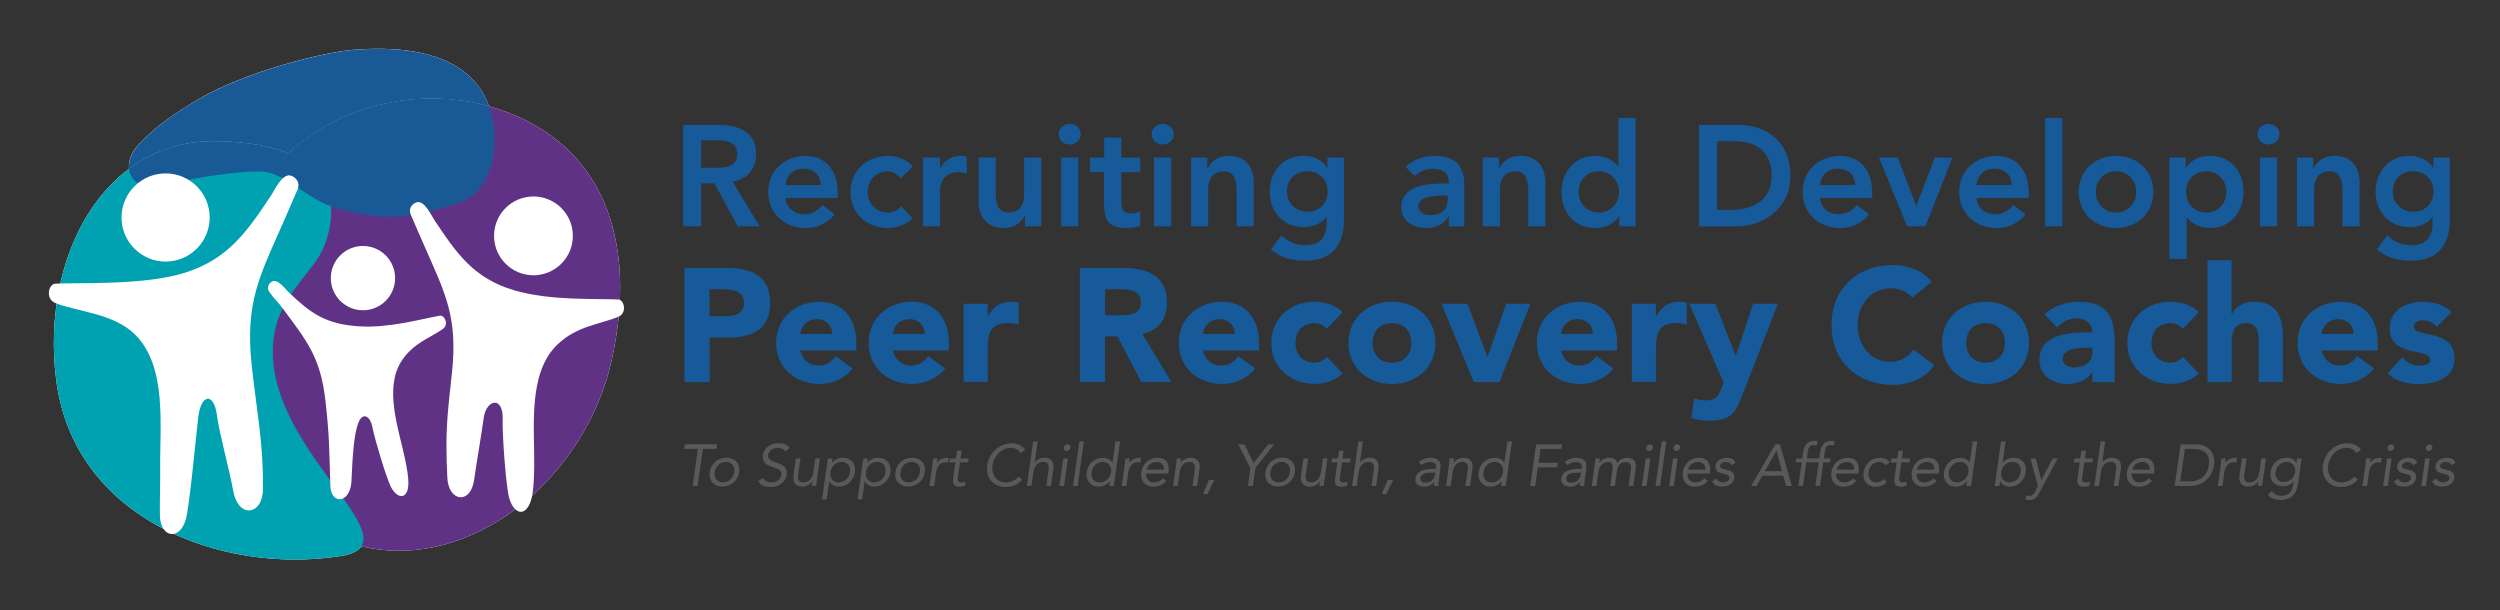 <?xml version="1.0" encoding="UTF-8"?>
<svg xmlns="http://www.w3.org/2000/svg" viewBox="0 0 368.64 90">
  <rect x="0" y="0" width="368.64" height="90" fill="#333333" stroke="none"/>
  <defs>
    <style>
      .cls-1 {
        mix-blend-mode: lighten;
      }

      .cls-2 {
        fill: #165a99;
      }

      .cls-3, .cls-4 {
        fill: #fff;
      }

      .cls-4 {
        fill-rule: evenodd;
      }

      .cls-5 {
        fill: #195996;
      }

      .cls-6 {
        fill: #00a1b1;
      }

      .cls-6, .cls-7 {
        mix-blend-mode: multiply;
      }

      .cls-7 {
        fill: #5f3286;
      }

      .cls-8 {
        isolation: isolate;
      }

      .cls-9 {
        fill: #58595b;
      }
    </style>
  </defs>
  <g class="cls-8">
    <g id="Logo">
      <g>
        <g id="_4d_Group_" data-name="&amp;lt;4d Group&amp;gt;">
          <g id="_white_BG_" data-name="&amp;lt;white BG&amp;gt;">
            <path id="_right_Path_" data-name="&amp;lt;right Path&amp;gt;" class="cls-3" d="M73.72,16.17c15.3,5.19,20.35,19.42,16.48,36.92s-20.65,31.06-36.43,27.57c-15.78-3.5-24.05-22.62-20.71-40.23,4.23-22.27,25.2-29.51,40.66-24.26Z"/>
            <path id="_left_Path_" data-name="&amp;lt;left Path&amp;gt;" class="cls-3" d="M50.12,82.02c11.7-1.8-9.9-14.82-9.9-30.14,0-8.1,5.95-11.21,7.65-15.75,2.7-7.2.47-15.13-16.2-15.3-16.39-.16-25.64,17.1-23.4,35.09,2.58,20.66,24.41,28.78,41.84,26.09Z"/>
            <path id="_top_Path_" data-name="&amp;lt;top Path&amp;gt;" class="cls-3" d="M56.57,31.99c-2.4-.13-6.45-.81-9.15-2.16-3.14-1.57-6.01-4.45-8.8-4.53-3.83-.11-10.39.98-14.96,2.11-4.13,1.02-6.35-2.86-3.08-6.25,2.61-2.71,5.17-4.41,8.35-6.33,7.24-4.36,18.99-7.14,23.05-7.48,16.84-1.37,21.08,6.28,20.94,13.64-.05,2.82-1.15,6.58-3.65,8.13-1.47,1.17-9.21,3.05-12.7,2.86Z"/>
          </g>
          <path class="cls-7" d="M73.72,16.17c15.3,5.19,20.35,19.42,16.48,36.92s-20.65,31.06-36.43,27.57c-15.78-3.5-24.05-22.62-20.71-40.23,4.23-22.27,25.2-29.51,40.66-24.26Z"/>
          <path class="cls-6" d="M50.12,82.02c11.7-1.8-9.9-14.82-9.9-30.14,0-8.1,5.95-11.21,7.65-15.75,2.7-7.2.47-15.13-16.2-15.3-16.39-.16-25.64,17.1-23.4,35.09,2.58,20.66,24.41,28.78,41.84,26.09Z"/>
          <g id="_Divided_Group_" data-name="&amp;lt;Divided Group&amp;gt;">
            <path class="cls-5" d="M42.53,22.63c8.15-7.56,19.78-9.67,29.59-6.95-1.88-5.24-7.41-9.35-20.13-8.32-4.06.34-15.81,3.13-23.05,7.48-3.18,1.91-5.74,3.62-8.35,6.33-1.22,1.27-1.68,2.61-1.55,3.73,3.5-2.61,7.75-4.12,12.64-4.07,4.69.05,8.24.71,10.86,1.8Z"/>
            <g class="cls-1">
              <path class="cls-5" d="M23.66,27.41c4.57-1.13,11.13-2.23,14.96-2.11.4.01.81.09,1.21.2.85-1.03,1.75-1.99,2.7-2.87-2.62-1.09-6.16-1.75-10.86-1.8-4.89-.05-9.14,1.46-12.64,4.07.22,1.87,2.05,3.15,4.63,2.51Z"/>
              <path class="cls-5" d="M42.53,22.63c-.95.88-1.85,1.84-2.7,2.87,2.41.69,4.9,2.98,7.59,4.33.43.21.89.41,1.38.59-.26-3.17-2.05-6.04-6.27-7.79Z"/>
              <path class="cls-5" d="M42.53,22.63c4.22,1.75,6.01,4.62,6.27,7.79,2.57.96,5.75,1.46,7.77,1.57,3.48.19,11.22-1.69,12.7-2.86,2.5-1.55,3.6-5.31,3.65-8.13.04-1.8-.19-3.62-.81-5.32-9.8-2.72-21.43-.61-29.59,6.95Z"/>
            </g>
          </g>
          <g id="_Family_Group_" data-name="&amp;lt;Family Group&amp;gt;">
            <g>
              <path class="cls-4" d="M42.86,25.89c.72.2,1.46.98,1.02,2.04-.81,1.91-1.58,3.63-2.27,5.22-3.31,7.54-5.5,11.51-4.49,20.75.83,7.58,1.66,10.83,1.67,18.11,0,3.99-3.65,4.55-4.4.36-.56-3.13-2.05-8.41-2.43-11.29-.4-3.04-2.28-3.19-2.73.46-.23,1.84-1.28,13.14-1.82,15.02-.91,3.19-3.64,2.73-3.82-.31-.07-1.24.06-4.87.03-6.83-.1-6.4,1.14-15.47-3.83-20.21-3.19-3.04-8.48-3.25-11.64-4.53-1.5-.61-1-2.8,0-2.85,3.89-.18,12.82.24,18.76-1.51,6.7-1.97,9.52-6.19,13.06-11.49.5-.75,1.63-3.29,2.89-2.94h0Z"/>
              <circle class="cls-3" cx="24.42" cy="32.07" r="6.5"/>
            </g>
            <g>
              <path class="cls-4" d="M61.48,29.82c-.65.18-1.32.88-.91,1.83.73,1.72,1.42,3.26,2.04,4.69,2.97,6.78,4.94,10.34,4.03,18.64-.75,6.81-.98,8.88-.68,15.45.17,3.58,3.43,4.02,3.95.33.4-2.83,1.07-6.55,1.41-9.13.36-2.73,2.98-3.4,2.8.4-.07,1.66.46,9.87,1,11.54.81,2.5,2.58,2.62,3.27-.13.27-1.09.35-2.73.38-4.5.09-5.75-1.02-13.9,3.44-18.15,2.87-2.74,6.12-2.92,8.95-4.07,1.35-.55.9-2.52,0-2.56-3.5-.16-10.02.21-15.36-1.36-6.02-1.77-8.55-5.56-11.73-10.32-.45-.67-1.47-2.96-2.6-2.65h0Z"/>
              <circle class="cls-3" cx="78.66" cy="34.78" r="5.81"/>
            </g>
            <g>
              <path class="cls-4" d="M40.12,41.51c-.47.25-.86.91-.39,1.57.86,1.2,1.2,1.36,1.93,2.35,3.46,4.71,5.6,7.12,6.33,13.68.6,5.38.55,6.98.72,12.5.08,2.83,2.82,2.66,3.1-.43.13-1.4.15-9.62,1.89-9.79.49-.05,1.03.48,1.27,1.85.23,1.29,2.06,7.52,2.76,8.72,1.05,1.78,2.45,1.57,2.49-.67.02-.88-.2-2.17-.48-3.53-.92-4.45-3.19-10.54-.49-14.59,1.74-2.61,4.05-3.27,6.04-4.65.95-.66.26-2.1-.44-1.97-2.72.48-7.52,1.86-11.91,1.57-4.95-.33-7.1-1.9-10.37-5.02-.46-.44-1.62-2.04-2.44-1.6h-.03Z"/>
              <circle class="cls-3" cx="53.52" cy="41.01" r="4.74"/>
            </g>
          </g>
        </g>
        <g id="_Text_group_" data-name="&amp;lt;Text group&amp;gt;">
          <g>
            <path class="cls-2" d="M100.93,39.51h6.25c3.49,0,6.39,1.12,6.39,5.11s-2.68,5.16-6.22,5.16h-2.71v6.56h-3.71v-16.82ZM104.63,46.64h2.47c1.31,0,2.61-.45,2.61-2.02,0-1.73-1.76-1.97-3.18-1.97h-1.9v3.99Z"/>
            <path class="cls-2" d="M125.73,54.34c-1.14,1.45-3.02,2.28-4.87,2.28-3.56,0-6.41-2.38-6.41-6.06s2.85-6.06,6.41-6.06c3.33,0,5.42,2.38,5.42,6.06v1.12h-8.27c.29,1.35,1.31,2.23,2.69,2.23,1.16,0,1.95-.59,2.54-1.4l2.49,1.83ZM122.71,49.25c.02-1.19-.9-2.19-2.19-2.19-1.57,0-2.42,1.07-2.52,2.19h4.7Z"/>
            <path class="cls-2" d="M139.37,54.34c-1.14,1.45-3.02,2.28-4.87,2.28-3.56,0-6.41-2.38-6.41-6.06s2.85-6.06,6.41-6.06c3.33,0,5.42,2.38,5.42,6.06v1.12h-8.27c.29,1.35,1.31,2.23,2.69,2.23,1.16,0,1.95-.59,2.54-1.4l2.49,1.83ZM136.35,49.25c.02-1.19-.9-2.19-2.19-2.19-1.57,0-2.42,1.07-2.52,2.19h4.7Z"/>
            <path class="cls-2" d="M142.08,44.79h3.56v1.85h.05c.76-1.4,1.76-2.14,3.33-2.14.4,0,.86.02,1.19.12v3.25c-.5-.14-1-.24-1.52-.24-2.71,0-3.04,1.57-3.04,3.87v4.82h-3.56v-11.55Z"/>
            <path class="cls-2" d="M159.23,39.51h6.51c3.44,0,6.34,1.19,6.34,5.11,0,2.35-1.26,4.18-3.63,4.61l4.28,7.1h-4.44l-3.52-6.72h-1.83v6.72h-3.71v-16.82ZM162.94,46.48h2.19c1.35,0,3.11-.05,3.11-1.88,0-1.69-1.52-1.95-2.87-1.95h-2.42v3.83Z"/>
            <path class="cls-2" d="M185.1,54.34c-1.14,1.45-3.02,2.28-4.87,2.28-3.56,0-6.41-2.38-6.41-6.06s2.85-6.06,6.41-6.06c3.33,0,5.42,2.38,5.42,6.06v1.12h-8.27c.29,1.35,1.31,2.23,2.69,2.23,1.16,0,1.95-.59,2.54-1.4l2.49,1.83ZM182.09,49.25c.02-1.19-.9-2.19-2.19-2.19-1.57,0-2.42,1.07-2.52,2.19h4.7Z"/>
            <path class="cls-2" d="M195.63,48.52c-.36-.5-1.02-.88-1.76-.88-1.78,0-2.85,1.19-2.85,2.92s1.07,2.92,2.85,2.92c.78,0,1.35-.4,1.76-.88l2.35,2.47c-1.12,1.14-2.76,1.54-4.11,1.54-3.56,0-6.41-2.38-6.41-6.06s2.85-6.06,6.41-6.06c1.35,0,2.99.4,4.11,1.54l-2.35,2.47Z"/>
            <path class="cls-2" d="M205.25,44.5c3.56,0,6.41,2.38,6.41,6.06s-2.85,6.06-6.41,6.06-6.41-2.38-6.41-6.06,2.85-6.06,6.41-6.06ZM205.25,53.48c1.78,0,2.85-1.19,2.85-2.92s-1.07-2.92-2.85-2.92-2.85,1.19-2.85,2.92,1.07,2.92,2.85,2.92Z"/>
            <path class="cls-2" d="M212.55,44.79h3.85l2.92,7.84h.05l2.71-7.84h3.59l-4.56,11.55h-3.78l-4.78-11.55Z"/>
            <path class="cls-2" d="M237.9,54.34c-1.14,1.45-3.02,2.28-4.87,2.28-3.56,0-6.41-2.38-6.41-6.06s2.85-6.06,6.41-6.06c3.33,0,5.42,2.38,5.42,6.06v1.12h-8.27c.29,1.35,1.31,2.23,2.69,2.23,1.16,0,1.95-.59,2.54-1.4l2.49,1.83ZM234.88,49.25c.02-1.19-.9-2.19-2.19-2.19-1.57,0-2.42,1.07-2.52,2.19h4.7Z"/>
            <path class="cls-2" d="M240.61,44.79h3.56v1.85h.05c.76-1.4,1.76-2.14,3.33-2.14.4,0,.86.02,1.19.12v3.25c-.5-.14-1-.24-1.52-.24-2.71,0-3.04,1.57-3.04,3.87v4.82h-3.56v-11.55Z"/>
            <path class="cls-2" d="M256.93,58.21c-.95,2.45-1.5,3.83-4.89,3.83-.9,0-1.81-.14-2.66-.43l.48-2.92c.55.24,1.07.36,1.66.36,1.62,0,1.88-.69,2.38-1.95l.26-.67-5.06-11.64h3.85l2.97,7.63h.05l2.54-7.63h3.66l-5.23,13.42Z"/>
            <path class="cls-2" d="M281.97,43.89c-.74-.88-1.81-1.38-3.18-1.38-2.8,0-4.87,2.28-4.87,5.42s2.07,5.42,4.75,5.42c1.5,0,2.71-.67,3.47-1.81l3.09,2.3c-1.4,2-3.78,2.92-6.08,2.92-5.25,0-9.08-3.44-9.08-8.84s3.83-8.84,9.08-8.84c1.88,0,4.25.64,5.68,2.47l-2.85,2.33Z"/>
            <path class="cls-2" d="M292.78,44.5c3.56,0,6.41,2.38,6.41,6.06s-2.85,6.06-6.41,6.06-6.41-2.38-6.41-6.06,2.85-6.06,6.41-6.06ZM292.78,53.48c1.78,0,2.85-1.19,2.85-2.92s-1.07-2.92-2.85-2.92-2.85,1.19-2.85,2.92,1.07,2.92,2.85,2.92Z"/>
            <path class="cls-2" d="M308.54,54.89h-.05c-.78,1.24-2.21,1.73-3.66,1.73-2.16,0-4.11-1.24-4.11-3.56,0-3.99,4.85-4.06,7.82-4.06,0-1.26-1.05-2.07-2.28-2.07-1.16,0-2.14.52-2.9,1.38l-1.9-1.95c1.31-1.24,3.21-1.85,5.08-1.85,4.16,0,5.27,2.11,5.27,5.96v5.87h-3.28v-1.45ZM307.66,51.27c-1.09,0-3.52.1-3.52,1.66,0,.86.9,1.26,1.69,1.26,1.4,0,2.71-.74,2.71-2.16v-.76h-.88Z"/>
            <path class="cls-2" d="M321.86,48.52c-.36-.5-1.02-.88-1.76-.88-1.78,0-2.85,1.19-2.85,2.92s1.07,2.92,2.85,2.92c.78,0,1.35-.4,1.76-.88l2.35,2.47c-1.12,1.14-2.76,1.54-4.11,1.54-3.56,0-6.41-2.38-6.41-6.06s2.85-6.06,6.41-6.06c1.35,0,2.99.4,4.11,1.54l-2.35,2.47Z"/>
            <path class="cls-2" d="M329.06,38.37v7.98h.05c.33-.9,1.5-1.85,3.23-1.85,3.61,0,4.28,2.38,4.28,5.46v6.37h-3.56v-5.65c0-1.33-.02-3.04-1.85-3.04s-2.14,1.45-2.14,2.95v5.75h-3.56v-17.96h3.56Z"/>
            <path class="cls-2" d="M350.07,54.34c-1.14,1.45-3.02,2.28-4.87,2.28-3.56,0-6.41-2.38-6.41-6.06s2.85-6.06,6.41-6.06c3.33,0,5.42,2.38,5.42,6.06v1.12h-8.27c.29,1.35,1.31,2.23,2.69,2.23,1.16,0,1.95-.59,2.54-1.4l2.49,1.83ZM347.05,49.25c.02-1.19-.9-2.19-2.19-2.19-1.57,0-2.42,1.07-2.52,2.19h4.7Z"/>
            <path class="cls-2" d="M359.31,48.19c-.52-.64-1.21-.97-2.07-.97-.59,0-1.31.26-1.31.95,0,1.71,6.01.26,6.01,4.66,0,2.95-2.85,3.8-5.32,3.8-1.62,0-3.4-.4-4.54-1.57l2.16-2.4c.67.81,1.45,1.26,2.52,1.26.81,0,1.62-.21,1.62-.83,0-1.85-6.01-.29-6.01-4.68,0-2.71,2.42-3.9,4.85-3.9,1.52,0,3.21.38,4.28,1.52l-2.19,2.16Z"/>
          </g>
          <g>
            <path class="cls-2" d="M100.72,18.42h5.19c2.87,0,5.58.93,5.58,4.29,0,2.15-1.25,3.74-3.46,4.05l3.97,6.61h-3.21l-3.46-6.34h-1.94v6.34h-2.66v-14.95ZM105.46,24.75c1.5,0,3.25-.13,3.25-2.07,0-1.77-1.65-1.99-3.02-1.99h-2.3v4.05h2.07Z"/>
            <path class="cls-2" d="M115.82,29.19c.17,1.5,1.31,2.41,2.72,2.41,1.27,0,2.09-.59,2.72-1.37l1.82,1.37c-1.18,1.46-2.68,2.03-4.29,2.03-3.06,0-5.51-2.13-5.51-5.32s2.45-5.32,5.51-5.32c2.83,0,4.75,1.98,4.75,5.51v.7h-7.73ZM121.02,27.29c-.02-1.48-.99-2.41-2.58-2.41-1.5,0-2.43.95-2.62,2.41h5.19Z"/>
            <path class="cls-2" d="M132.84,26.27c-.59-.61-1.25-1.01-1.92-1.01-1.86,0-2.98,1.46-2.98,3.04s1.12,3.04,2.98,3.04c.78,0,1.5-.34,1.96-.95l1.69,1.82c-1.03,1.03-2.77,1.42-3.65,1.42-3.06,0-5.51-2.13-5.51-5.32s2.45-5.32,5.51-5.32c1.29,0,2.7.46,3.67,1.54l-1.75,1.75Z"/>
            <path class="cls-2" d="M136.09,23.23h2.53v1.6h.04c.55-1.16,1.67-1.86,3-1.86.32,0,.61.06.91.15v2.45c-.42-.11-.82-.19-1.23-.19-2.39,0-2.72,2.01-2.72,2.56v5.43h-2.53v-10.14Z"/>
            <path class="cls-2" d="M153.55,33.37h-2.41v-1.63h-.04c-.46,1.01-1.42,1.88-3.1,1.88-2.72,0-3.7-1.92-3.7-3.99v-6.4h2.53v5.13c0,1.12.08,2.98,1.86,2.98,1.67,0,2.32-1.22,2.32-2.58v-5.53h2.53v10.14Z"/>
            <path class="cls-2" d="M157.71,18.27c.93,0,1.65.65,1.65,1.52s-.72,1.52-1.65,1.52-1.6-.72-1.6-1.52.68-1.52,1.6-1.52ZM156.47,23.23h2.53v10.14h-2.53v-10.14Z"/>
            <path class="cls-2" d="M160.73,25.39v-2.15h2.09v-2.94h2.53v2.94h2.79v2.15h-2.79v4.43c0,1.01.3,1.65,1.41,1.65.44,0,1.06-.08,1.37-.32v2.13c-.53.25-1.42.34-2.01.34-2.68,0-3.32-1.2-3.32-3.59v-4.65h-2.09Z"/>
            <path class="cls-2" d="M171.42,18.27c.93,0,1.65.65,1.65,1.52s-.72,1.52-1.65,1.52-1.6-.72-1.6-1.52.68-1.52,1.6-1.52ZM170.17,23.23h2.53v10.14h-2.53v-10.14Z"/>
            <path class="cls-2" d="M175.62,23.23h2.41v1.63h.04c.46-1.01,1.42-1.88,3.1-1.88,2.72,0,3.7,1.92,3.7,3.99v6.4h-2.53v-5.13c0-1.12-.08-2.98-1.86-2.98-1.67,0-2.32,1.22-2.32,2.58v5.53h-2.53v-10.14Z"/>
            <path class="cls-2" d="M198.17,23.23v9.23c0,3.65-1.77,5.98-5.72,5.98-1.88,0-3.59-.4-5.03-1.67l1.52-2.07c1.01.93,2.07,1.46,3.48,1.46,2.45,0,3.21-1.39,3.21-3.4v-.74h-.04c-.74.99-2.05,1.48-3.32,1.48-3.04,0-5.05-2.32-5.05-5.2s1.88-5.32,5-5.32c1.42,0,2.75.55,3.48,1.77h.04v-1.52h2.41ZM189.77,28.28c0,1.6,1.27,2.94,2.98,2.94,1.88,0,3.02-1.29,3.02-2.98s-1.16-2.98-3-2.98-3,1.22-3,3.02Z"/>
            <path class="cls-2" d="M213.63,31.98h-.06c-.72,1.14-1.9,1.65-3.25,1.65-1.88,0-3.7-1.03-3.7-3.04,0-3.29,3.84-3.53,6.38-3.53h.63v-.27c0-1.25-.97-1.9-2.32-1.9-1.06,0-2.03.42-2.7,1.06l-1.33-1.33c1.12-1.14,2.7-1.63,4.31-1.63,4.33,0,4.33,3.13,4.33,4.56v5.83h-2.28v-1.39ZM213.48,28.83h-.53c-1.39,0-3.8.11-3.8,1.56,0,.93.95,1.33,1.77,1.33,1.73,0,2.56-.91,2.56-2.32v-.57Z"/>
            <path class="cls-2" d="M218.63,23.23h2.41v1.63h.04c.46-1.01,1.42-1.88,3.1-1.88,2.72,0,3.7,1.92,3.7,3.99v6.4h-2.53v-5.13c0-1.12-.08-2.98-1.86-2.98-1.67,0-2.32,1.22-2.32,2.58v5.53h-2.53v-10.14Z"/>
            <path class="cls-2" d="M238.77,31.85h-.04c-.74,1.22-2.07,1.77-3.48,1.77-3.13,0-5-2.32-5-5.32s2.01-5.32,4.9-5.32c1.9,0,2.91.89,3.44,1.54h.06v-7.12h2.53v15.97h-2.41v-1.52ZM235.75,31.34c1.86,0,2.98-1.46,2.98-3.04s-1.12-3.04-2.98-3.04-2.98,1.46-2.98,3.04,1.12,3.04,2.98,3.04Z"/>
            <path class="cls-2" d="M250.53,18.42h5.89c3.93,0,7.6,2.41,7.6,7.48s-4.33,7.48-7.92,7.48h-5.58v-14.95ZM255.18,30.96c3.34,0,6.06-1.44,6.06-5.07s-2.37-5.07-5.62-5.07h-2.43v10.14h1.99Z"/>
            <path class="cls-2" d="M268.35,29.19c.17,1.5,1.31,2.41,2.72,2.41,1.27,0,2.09-.59,2.72-1.37l1.82,1.37c-1.18,1.46-2.68,2.03-4.29,2.03-3.06,0-5.51-2.13-5.51-5.32s2.45-5.32,5.51-5.32c2.83,0,4.75,1.98,4.75,5.51v.7h-7.73ZM273.55,27.29c-.02-1.48-.99-2.41-2.58-2.41-1.5,0-2.43.95-2.62,2.41h5.2Z"/>
            <path class="cls-2" d="M277.07,23.23h2.77l2.7,7.1h.04l2.72-7.1h2.6l-3.99,10.14h-2.7l-4.14-10.14Z"/>
            <path class="cls-2" d="M291.43,29.19c.17,1.5,1.31,2.41,2.72,2.41,1.27,0,2.09-.59,2.72-1.37l1.82,1.37c-1.18,1.46-2.68,2.03-4.29,2.03-3.06,0-5.51-2.13-5.51-5.32s2.45-5.32,5.51-5.32c2.83,0,4.75,1.98,4.75,5.51v.7h-7.73ZM296.63,27.29c-.02-1.48-.99-2.41-2.58-2.41-1.5,0-2.43.95-2.62,2.41h5.19Z"/>
            <path class="cls-2" d="M301.57,17.4h2.53v15.97h-2.53v-15.97Z"/>
            <path class="cls-2" d="M312.02,22.98c3.06,0,5.51,2.13,5.51,5.32s-2.45,5.32-5.51,5.32-5.51-2.13-5.51-5.32,2.45-5.32,5.51-5.32ZM312.02,31.34c1.86,0,2.98-1.46,2.98-3.04s-1.12-3.04-2.98-3.04-2.98,1.46-2.98,3.04,1.12,3.04,2.98,3.04Z"/>
            <path class="cls-2" d="M319.89,23.23h2.41v1.52h.04c.74-1.22,2.07-1.77,3.48-1.77,3.13,0,5,2.32,5,5.32s-2.01,5.32-4.9,5.32c-1.9,0-2.91-.89-3.44-1.54h-.06v6.1h-2.53v-14.95ZM325.32,25.26c-1.86,0-2.98,1.46-2.98,3.04s1.12,3.04,2.98,3.04,2.98-1.46,2.98-3.04-1.12-3.04-2.98-3.04Z"/>
            <path class="cls-2" d="M334.48,18.27c.93,0,1.65.65,1.65,1.52s-.72,1.52-1.65,1.52-1.6-.72-1.6-1.52.68-1.52,1.6-1.52ZM333.24,23.23h2.53v10.14h-2.53v-10.14Z"/>
            <path class="cls-2" d="M338.69,23.23h2.41v1.63h.04c.46-1.01,1.42-1.88,3.1-1.88,2.72,0,3.7,1.92,3.7,3.99v6.4h-2.53v-5.13c0-1.12-.08-2.98-1.86-2.98-1.67,0-2.32,1.22-2.32,2.58v5.53h-2.53v-10.14Z"/>
            <path class="cls-2" d="M361.24,23.23v9.23c0,3.65-1.77,5.98-5.72,5.98-1.88,0-3.59-.4-5.03-1.67l1.52-2.07c1.01.93,2.07,1.46,3.48,1.46,2.45,0,3.21-1.39,3.21-3.4v-.74h-.04c-.74.99-2.05,1.48-3.32,1.48-3.04,0-5.05-2.32-5.05-5.2s1.88-5.32,5-5.32c1.42,0,2.75.55,3.48,1.77h.04v-1.52h2.41ZM352.83,28.28c0,1.6,1.27,2.94,2.98,2.94,1.88,0,3.02-1.29,3.02-2.98s-1.16-2.98-3-2.98-3,1.22-3,3.02Z"/>
          </g>
          <g>
            <path class="cls-9" d="M105.67,66.19h-2.03l-.77,5.46h-.73l.77-5.46h-2.03l.1-.68h4.78l-.1.68Z"/>
            <path class="cls-9" d="M107.12,67.49c1.25,0,2.05.87,1.87,2.13-.18,1.27-1.22,2.13-2.47,2.13s-2.05-.87-1.86-2.13c.17-1.27,1.21-2.13,2.46-2.13ZM106.61,71.13c.88,0,1.53-.66,1.66-1.51.12-.85-.36-1.51-1.23-1.51s-1.53.66-1.65,1.51c-.12.85.35,1.51,1.22,1.51Z"/>
            <path class="cls-9" d="M115.77,66.6c-.19-.39-.6-.56-1.04-.56-.64,0-1.35.3-1.46,1.03-.08.56.2.81,1.14,1.13.91.3,1.75.62,1.59,1.82-.17,1.22-1.31,1.79-2.42,1.79-.71,0-1.44-.23-1.77-.85l.7-.51c.19.45.68.68,1.21.68.62,0,1.39-.36,1.49-1.07.1-.75-.39-.88-1.43-1.25-.82-.29-1.43-.67-1.29-1.69.16-1.18,1.27-1.77,2.34-1.77.68,0,1.24.19,1.61.72l-.67.52Z"/>
            <path class="cls-9" d="M120.45,70.69c-.05.37-.07.69-.1.96h-.64c.03-.22.04-.44.08-.67h-.02c-.24.4-.8.77-1.46.77-1.07,0-1.45-.68-1.31-1.66l.36-2.5h.68l-.35,2.44c-.1.68.14,1.1.77,1.1.88,0,1.35-.63,1.48-1.56l.28-1.98h.68l-.43,3.09Z"/>
            <path class="cls-9" d="M122.07,67.6h.68l-.09.59h.02c.43-.43.96-.69,1.55-.69,1.27,0,2.01.9,1.84,2.13-.17,1.21-1.2,2.13-2.33,2.13-.73,0-1.26-.36-1.44-.82h-.02l-.38,2.7h-.68l.85-6.03ZM123.68,71.13c.88,0,1.53-.66,1.66-1.51.12-.85-.36-1.51-1.23-1.51s-1.53.66-1.65,1.51c-.12.85.35,1.51,1.22,1.51Z"/>
            <path class="cls-9" d="M127.3,67.6h.68l-.09.59h.02c.43-.43.96-.69,1.55-.69,1.27,0,2.01.9,1.84,2.13-.17,1.21-1.2,2.13-2.33,2.13-.73,0-1.26-.36-1.44-.82h-.02l-.38,2.7h-.68l.85-6.03ZM128.91,71.13c.88,0,1.53-.66,1.66-1.51.12-.85-.36-1.51-1.23-1.51s-1.53.66-1.65,1.51c-.12.85.35,1.51,1.22,1.51Z"/>
            <path class="cls-9" d="M134.5,67.49c1.25,0,2.05.87,1.87,2.13-.18,1.27-1.22,2.13-2.47,2.13s-2.05-.87-1.86-2.13c.17-1.27,1.21-2.13,2.46-2.13ZM133.99,71.13c.88,0,1.53-.66,1.66-1.51.12-.85-.36-1.51-1.23-1.51s-1.53.66-1.65,1.51c-.12.85.35,1.51,1.22,1.51Z"/>
            <path class="cls-9" d="M137.5,68.56c.05-.37.06-.69.1-.96h.64c-.03.22-.04.44-.08.67h.02c.23-.4.79-.77,1.46-.77.09,0,.18,0,.28.04l-.14.68c-.11-.03-.23-.05-.36-.05-.82,0-1.27.58-1.4,1.51l-.28,1.98h-.68l.43-3.09Z"/>
            <path class="cls-9" d="M142.76,68.17h-1.2l-.29,2.03c-.08.52-.13.94.47.94.2,0,.42-.04.62-.14l-.06.62c-.25.1-.56.15-.81.15-.96,0-1.04-.52-.93-1.36l.32-2.23h-.88l.08-.57h.88l.16-1.15h.68l-.16,1.15h1.2l-.08.57Z"/>
            <path class="cls-9" d="M150.48,66.78c-.29-.49-.84-.75-1.43-.75-1.37,0-2.5,1.2-2.7,2.55-.2,1.42.6,2.55,1.98,2.55.75,0,1.39-.3,1.9-.86l.49.46c-.65.74-1.5,1.08-2.48,1.08-1.76,0-2.92-1.36-2.66-3.22.25-1.8,1.75-3.22,3.57-3.22.83,0,1.6.29,2.03.96l-.69.46Z"/>
            <path class="cls-9" d="M152.33,65.1h.68l-.42,3.06h.02c.23-.32.75-.67,1.39-.67,1.07,0,1.46.68,1.32,1.66l-.36,2.5h-.68l.34-2.44c.1-.68-.14-1.1-.77-1.1-.88,0-1.34.63-1.47,1.56l-.28,1.98h-.68l.92-6.55Z"/>
            <path class="cls-9" d="M156.79,67.6h.68l-.57,4.06h-.68l.57-4.06ZM157.43,65.52c.28,0,.46.23.42.49-.03.29-.28.49-.56.49s-.46-.21-.42-.49c.04-.27.29-.49.57-.49Z"/>
            <path class="cls-9" d="M159.15,65.1h.68l-.92,6.55h-.68l.92-6.55Z"/>
            <path class="cls-9" d="M163.66,70.94h-.02c-.32.46-.95.82-1.68.82-1.14,0-1.9-.92-1.72-2.13.17-1.23,1.15-2.13,2.43-2.13.59,0,1.05.26,1.36.69h.02l.43-3.09h.68l-.92,6.55h-.68l.1-.72ZM162.61,68.12c-.88,0-1.53.66-1.65,1.51-.12.85.35,1.51,1.22,1.51s1.53-.66,1.66-1.51c.12-.85-.36-1.51-1.23-1.51Z"/>
            <path class="cls-9" d="M165.85,68.56c.05-.37.06-.69.1-.96h.64c-.03.22-.04.44-.08.67h.02c.23-.4.79-.77,1.46-.77.09,0,.18,0,.28.04l-.14.68c-.11-.03-.23-.05-.36-.05-.82,0-1.27.58-1.4,1.51l-.28,1.98h-.68l.43-3.09Z"/>
            <path class="cls-9" d="M171.97,70.92c-.56.62-1.17.84-1.92.84-1.27,0-1.92-.95-1.75-2.13.17-1.26,1.18-2.13,2.38-2.13s1.82.78,1.63,2.12l-.03.22h-3.28c-.05.7.4,1.3,1.14,1.3.58,0,1.01-.21,1.38-.62l.46.4ZM171.62,69.26c.07-.68-.32-1.14-1.07-1.14s-1.3.46-1.48,1.14h2.55Z"/>
            <path class="cls-9" d="M173.42,68.56c.05-.37.06-.69.1-.96h.64c-.03.22-.04.44-.08.67h.02c.23-.4.79-.77,1.46-.77,1.07,0,1.46.68,1.32,1.66l-.36,2.5h-.68l.34-2.44c.1-.68-.14-1.1-.77-1.1-.88,0-1.34.63-1.47,1.56l-.28,1.98h-.68l.43-3.09Z"/>
            <path class="cls-9" d="M178.05,72.85h-.67l.88-2.08h.79l-1,2.08Z"/>
            <path class="cls-9" d="M184.37,69.01l-1.79-3.49h.93l1.33,2.77,2.17-2.77h.88l-2.78,3.49-.37,2.64h-.73l.37-2.64Z"/>
            <path class="cls-9" d="M189.06,67.49c1.25,0,2.05.87,1.87,2.13-.18,1.27-1.22,2.13-2.47,2.13s-2.05-.87-1.86-2.13c.17-1.27,1.21-2.13,2.46-2.13ZM188.55,71.13c.88,0,1.53-.66,1.66-1.51.12-.85-.36-1.51-1.23-1.51s-1.53.66-1.65,1.51c-.12.85.35,1.51,1.22,1.51Z"/>
            <path class="cls-9" d="M195.3,70.69c-.05.37-.07.69-.1.96h-.64c.03-.22.04-.44.08-.67h-.02c-.24.4-.8.77-1.46.77-1.07,0-1.45-.68-1.31-1.66l.36-2.5h.68l-.35,2.44c-.1.68.14,1.1.77,1.1.88,0,1.35-.63,1.48-1.56l.28-1.98h.68l-.43,3.09Z"/>
            <path class="cls-9" d="M199.09,68.17h-1.2l-.29,2.03c-.08.52-.13.94.47.94.2,0,.42-.04.62-.14l-.06.62c-.25.1-.56.15-.81.15-.96,0-1.04-.52-.93-1.36l.32-2.23h-.88l.08-.57h.88l.16-1.15h.68l-.16,1.15h1.2l-.08.57Z"/>
            <path class="cls-9" d="M200.28,65.1h.68l-.42,3.06h.02c.23-.32.75-.67,1.39-.67,1.07,0,1.46.68,1.32,1.66l-.35,2.5h-.68l.34-2.44c.1-.68-.14-1.1-.77-1.1-.88,0-1.34.63-1.47,1.56l-.28,1.98h-.68l.92-6.55Z"/>
            <path class="cls-9" d="M204.42,72.85h-.67l.88-2.08h.79l-1,2.08Z"/>
            <path class="cls-9" d="M209.23,68.12c.48-.42,1.11-.62,1.7-.62,1.2,0,1.62.57,1.46,1.72l-.25,1.74c-.03.23-.04.49-.03.7h-.65c-.02-.18.02-.43.04-.61h-.02c-.33.42-.82.71-1.44.71-.82,0-1.45-.42-1.33-1.2.19-1.34,1.76-1.42,2.76-1.42h.26l.02-.12c.08-.59-.25-.89-.88-.89-.43,0-.9.15-1.27.44l-.36-.44ZM210.98,69.7c-.86,0-1.45.23-1.53.78-.07.51.29.7.8.7.78,0,1.26-.56,1.36-1.22l.04-.26h-.68Z"/>
            <path class="cls-9" d="M213.66,68.56c.05-.37.06-.69.1-.96h.64c-.04.22-.04.44-.08.67h.02c.23-.4.79-.77,1.46-.77,1.07,0,1.46.68,1.32,1.66l-.35,2.5h-.68l.34-2.44c.1-.68-.14-1.1-.77-1.1-.88,0-1.34.63-1.47,1.56l-.28,1.98h-.68l.43-3.09Z"/>
            <path class="cls-9" d="M221.45,70.94h-.02c-.32.46-.95.82-1.68.82-1.14,0-1.9-.92-1.72-2.13.17-1.23,1.15-2.13,2.43-2.13.59,0,1.05.26,1.36.69h.02l.43-3.09h.68l-.92,6.55h-.68l.1-.72ZM220.4,68.12c-.88,0-1.53.66-1.65,1.51-.12.85.35,1.51,1.22,1.51s1.53-.66,1.66-1.51c.12-.85-.36-1.51-1.23-1.51Z"/>
            <path class="cls-9" d="M226.53,65.52h3.8l-.1.68h-3.08l-.29,2.03h2.86l-.1.68h-2.86l-.39,2.76h-.73l.87-6.14Z"/>
            <path class="cls-9" d="M230.74,68.12c.48-.42,1.11-.62,1.7-.62,1.2,0,1.62.57,1.46,1.72l-.25,1.74c-.03.23-.04.49-.03.7h-.65c-.02-.18.02-.43.04-.61h-.02c-.33.42-.82.71-1.44.71-.82,0-1.45-.42-1.33-1.2.19-1.34,1.76-1.42,2.76-1.42h.26l.02-.12c.08-.59-.25-.89-.88-.89-.43,0-.9.15-1.27.44l-.36-.44ZM232.48,69.7c-.86,0-1.45.23-1.53.78-.07.51.29.7.8.7.78,0,1.26-.56,1.36-1.22l.04-.26h-.68Z"/>
            <path class="cls-9" d="M235.16,68.56c.05-.37.06-.69.1-.96h.64c-.03.22-.04.44-.08.67h.02c.23-.4.79-.77,1.46-.77.88,0,1.08.49,1.18.77.36-.48.77-.77,1.39-.77,1.16,0,1.46.65,1.31,1.7l-.35,2.46h-.68l.34-2.43c.08-.56-.04-1.11-.83-1.11-.57,0-1.11.47-1.21,1.2l-.33,2.34h-.68l.32-2.3c.13-.89-.05-1.24-.61-1.24-.88,0-1.34.63-1.47,1.56l-.28,1.98h-.68l.43-3.09Z"/>
            <path class="cls-9" d="M242.68,67.6h.68l-.57,4.06h-.68l.57-4.06ZM243.31,65.52c.28,0,.46.23.42.49-.03.29-.28.49-.56.49s-.46-.21-.42-.49c.04-.27.29-.49.57-.49Z"/>
            <path class="cls-9" d="M245.03,65.1h.68l-.92,6.55h-.68l.92-6.55Z"/>
            <path class="cls-9" d="M246.7,67.6h.68l-.57,4.06h-.68l.57-4.06ZM247.33,65.52c.28,0,.46.23.42.49-.03.29-.28.49-.56.49s-.46-.21-.42-.49c.04-.27.29-.49.57-.49Z"/>
            <path class="cls-9" d="M251.81,70.92c-.56.62-1.17.84-1.92.84-1.27,0-1.92-.95-1.75-2.13.17-1.26,1.18-2.13,2.37-2.13s1.82.78,1.63,2.12l-.03.22h-3.28c-.05.7.4,1.3,1.14,1.3.58,0,1.01-.21,1.38-.62l.46.4ZM251.46,69.26c.07-.68-.32-1.14-1.07-1.14s-1.3.46-1.48,1.14h2.55Z"/>
            <path class="cls-9" d="M253.06,70.59c.23.33.49.55.96.55.42,0,.92-.18.99-.62.06-.43-.36-.55-.78-.64-.75-.17-1.39-.34-1.27-1.18.11-.79.93-1.2,1.68-1.2.57,0,1.07.22,1.28.74l-.62.37c-.13-.29-.39-.49-.79-.49-.37,0-.82.18-.88.56-.04.34.42.49.94.59.69.14,1.27.4,1.15,1.21-.13.92-1,1.27-1.8,1.27-.69,0-1.15-.18-1.46-.75l.59-.42Z"/>
            <path class="cls-9" d="M261.78,65.52h.69l1.74,6.14h-.85l-.42-1.51h-3.07l-.84,1.51h-.82l3.57-6.14ZM261.97,66.45h-.02l-1.7,3.02h2.5l-.79-3.02Z"/>
            <path class="cls-9" d="M265.67,68.17h-.88l.08-.57h.88l.13-.91c.14-.99.58-1.69,1.67-1.69.17,0,.38.03.5.1l-.18.61c-.14-.05-.29-.09-.44-.09-.7,0-.8.51-.9,1.21l-.1.76h.99l-.08.57h-.99l-.49,3.48h-.68l.49-3.48Z"/>
            <path class="cls-9" d="M268.18,68.17h-.88l.08-.57h.88l.13-.91c.14-.99.58-1.69,1.67-1.69.17,0,.38.03.5.1l-.18.61c-.14-.05-.29-.09-.44-.09-.7,0-.8.51-.9,1.21l-.1.76h.99l-.08.57h-.99l-.49,3.48h-.68l.49-3.48Z"/>
            <path class="cls-9" d="M273.72,70.92c-.56.62-1.17.84-1.92.84-1.27,0-1.92-.95-1.75-2.13.17-1.26,1.18-2.13,2.38-2.13s1.82.78,1.63,2.12l-.03.22h-3.28c-.05.7.4,1.3,1.14,1.3.58,0,1.01-.21,1.38-.62l.46.4ZM273.38,69.26c.07-.68-.32-1.14-1.07-1.14s-1.3.46-1.48,1.14h2.55Z"/>
            <path class="cls-9" d="M278.06,68.61c-.23-.35-.55-.49-.95-.49-.91,0-1.46.68-1.58,1.51-.12.83.33,1.51,1.15,1.51.44,0,.81-.16,1.11-.5l.43.48c-.45.45-1.04.65-1.63.65-1.26,0-1.97-.88-1.79-2.13.17-1.23,1.14-2.13,2.39-2.13.6,0,1.13.2,1.47.64l-.61.48Z"/>
            <path class="cls-9" d="M281.57,68.17h-1.2l-.29,2.03c-.08.52-.13.94.47.94.2,0,.42-.04.62-.14l-.06.62c-.25.1-.56.15-.81.15-.96,0-1.04-.52-.93-1.36l.32-2.23h-.88l.08-.57h.88l.16-1.15h.68l-.16,1.15h1.2l-.08.57Z"/>
            <path class="cls-9" d="M285.57,70.92c-.56.62-1.17.84-1.92.84-1.27,0-1.92-.95-1.75-2.13.17-1.26,1.18-2.13,2.38-2.13s1.82.78,1.63,2.12l-.03.22h-3.28c-.05.7.4,1.3,1.14,1.3.58,0,1.01-.21,1.38-.62l.46.4ZM285.22,69.26c.07-.68-.32-1.14-1.07-1.14s-1.3.46-1.48,1.14h2.55Z"/>
            <path class="cls-9" d="M290.07,70.94h-.02c-.32.46-.95.82-1.68.82-1.14,0-1.9-.92-1.72-2.13.17-1.23,1.15-2.13,2.43-2.13.59,0,1.05.26,1.36.69h.02l.43-3.09h.68l-.92,6.55h-.68l.1-.72ZM289.02,68.12c-.88,0-1.53.66-1.65,1.51-.12.85.35,1.51,1.22,1.51s1.53-.66,1.66-1.51c.12-.85-.36-1.51-1.23-1.51Z"/>
            <path class="cls-9" d="M295.05,65.1h.68l-.43,3.09h.02c.43-.43.96-.69,1.55-.69,1.27,0,2.01.9,1.84,2.13-.17,1.21-1.2,2.13-2.33,2.13-.73,0-1.26-.36-1.44-.82h-.02l-.1.72h-.68l.92-6.55ZM296.31,71.13c.88,0,1.53-.66,1.66-1.51.12-.85-.36-1.51-1.23-1.51s-1.53.66-1.65,1.51c-.12.85.35,1.51,1.22,1.51Z"/>
            <path class="cls-9" d="M300.75,72.58c-.36.69-.7,1.15-1.52,1.15-.19,0-.42-.02-.59-.1l.17-.59c.13.05.27.07.46.07.44,0,.65-.27.85-.67l.39-.76-1.11-4.08h.79l.81,3.18h.02l1.66-3.18h.74l-2.66,4.98Z"/>
            <path class="cls-9" d="M308.55,68.17h-1.2l-.29,2.03c-.08.52-.13.94.47.94.2,0,.42-.04.62-.14l-.06.62c-.25.1-.56.15-.81.15-.96,0-1.04-.52-.93-1.36l.32-2.23h-.88l.08-.57h.88l.16-1.15h.68l-.16,1.15h1.2l-.08.57Z"/>
            <path class="cls-9" d="M309.74,65.1h.68l-.42,3.06h.02c.23-.32.75-.67,1.39-.67,1.07,0,1.46.68,1.32,1.66l-.36,2.5h-.68l.34-2.44c.1-.68-.14-1.1-.77-1.1-.88,0-1.34.63-1.47,1.56l-.28,1.98h-.68l.92-6.55Z"/>
            <path class="cls-9" d="M317.3,70.92c-.56.62-1.17.84-1.92.84-1.27,0-1.92-.95-1.75-2.13.17-1.26,1.18-2.13,2.38-2.13s1.82.78,1.63,2.12l-.03.22h-3.28c-.05.7.4,1.3,1.14,1.3.58,0,1.01-.21,1.38-.62l.46.4ZM316.96,69.26c.07-.68-.32-1.14-1.07-1.14s-1.3.46-1.48,1.14h2.55Z"/>
            <path class="cls-9" d="M321.54,65.52h2.36c1.21,0,2.89.81,2.57,3.07-.32,2.26-2.24,3.07-3.44,3.07h-2.36l.87-6.14ZM321.5,70.98h1.39c1.4,0,2.57-.71,2.81-2.39.23-1.68-.73-2.39-2.13-2.39h-1.39l-.68,4.78Z"/>
            <path class="cls-9" d="M327.46,68.56c.05-.37.06-.69.1-.96h.64c-.04.22-.04.44-.08.67h.02c.23-.4.79-.77,1.46-.77.09,0,.18,0,.28.04l-.14.68c-.11-.03-.23-.05-.35-.05-.82,0-1.27.58-1.4,1.51l-.28,1.98h-.68l.43-3.09Z"/>
            <path class="cls-9" d="M333.68,70.69c-.05.37-.07.69-.1.96h-.64c.03-.22.04-.44.08-.67h-.02c-.24.4-.8.77-1.46.77-1.07,0-1.45-.68-1.31-1.66l.36-2.5h.68l-.35,2.44c-.1.68.14,1.1.77,1.1.88,0,1.35-.63,1.48-1.56l.28-1.98h.68l-.43,3.09Z"/>
            <path class="cls-9" d="M338.83,71.47c-.21,1.46-1.11,2.26-2.53,2.26-.79,0-1.39-.21-1.88-.77l.56-.55c.36.46.78.7,1.4.7,1.21,0,1.65-.78,1.77-1.64l.07-.52h-.02c-.39.52-1,.75-1.53.75-1.27,0-2.04-.88-1.86-2.08.18-1.33,1.16-2.13,2.45-2.13.55,0,1.13.26,1.33.8h.02l.1-.69h.68l-.55,3.87ZM336.76,71.08c.93,0,1.55-.69,1.66-1.47.12-.88-.38-1.49-1.24-1.49s-1.52.66-1.64,1.51c-.11.82.43,1.46,1.22,1.46Z"/>
            <path class="cls-9" d="M347.43,66.78c-.29-.49-.84-.75-1.43-.75-1.37,0-2.5,1.2-2.7,2.55-.2,1.42.6,2.55,1.98,2.55.75,0,1.39-.3,1.9-.86l.49.46c-.65.74-1.5,1.08-2.48,1.08-1.76,0-2.92-1.36-2.66-3.22.25-1.8,1.75-3.22,3.57-3.22.83,0,1.6.29,2.03.96l-.69.46Z"/>
            <path class="cls-9" d="M348.8,68.56c.05-.37.06-.69.1-.96h.64c-.03.22-.04.44-.08.67h.02c.23-.4.79-.77,1.46-.77.09,0,.18,0,.28.04l-.14.68c-.11-.03-.23-.05-.36-.05-.82,0-1.27.58-1.4,1.51l-.28,1.98h-.68l.43-3.09Z"/>
            <path class="cls-9" d="M351.98,67.6h.68l-.57,4.06h-.68l.57-4.06ZM352.61,65.52c.28,0,.46.23.42.49-.03.29-.28.49-.56.49s-.46-.21-.42-.49c.04-.27.29-.49.57-.49Z"/>
            <path class="cls-9" d="M353.59,70.59c.23.33.49.55.96.55.42,0,.92-.18.99-.62.06-.43-.36-.55-.78-.64-.75-.17-1.39-.34-1.27-1.18.11-.79.93-1.2,1.68-1.2.57,0,1.07.22,1.28.74l-.62.37c-.13-.29-.39-.49-.79-.49-.37,0-.82.18-.88.56-.04.34.42.49.94.59.69.14,1.27.4,1.15,1.21-.13.92-1,1.27-1.8,1.27-.69,0-1.15-.18-1.46-.75l.59-.42Z"/>
            <path class="cls-9" d="M357.61,67.6h.68l-.57,4.06h-.68l.57-4.06ZM358.25,65.52c.28,0,.46.23.42.49-.03.29-.28.49-.56.49s-.46-.21-.42-.49c.04-.27.29-.49.57-.49Z"/>
            <path class="cls-9" d="M359.23,70.59c.23.33.49.55.96.55.42,0,.92-.18.99-.62.06-.43-.36-.55-.78-.64-.75-.17-1.39-.34-1.27-1.18.11-.79.93-1.2,1.68-1.2.57,0,1.07.22,1.28.74l-.62.37c-.13-.29-.39-.49-.79-.49-.37,0-.82.18-.88.56-.04.34.42.49.94.59.69.14,1.27.4,1.15,1.21-.13.92-1,1.27-1.8,1.27-.69,0-1.15-.18-1.46-.75l.59-.42Z"/>
          </g>
        </g>
      </g>
    </g>
  </g>
</svg>
